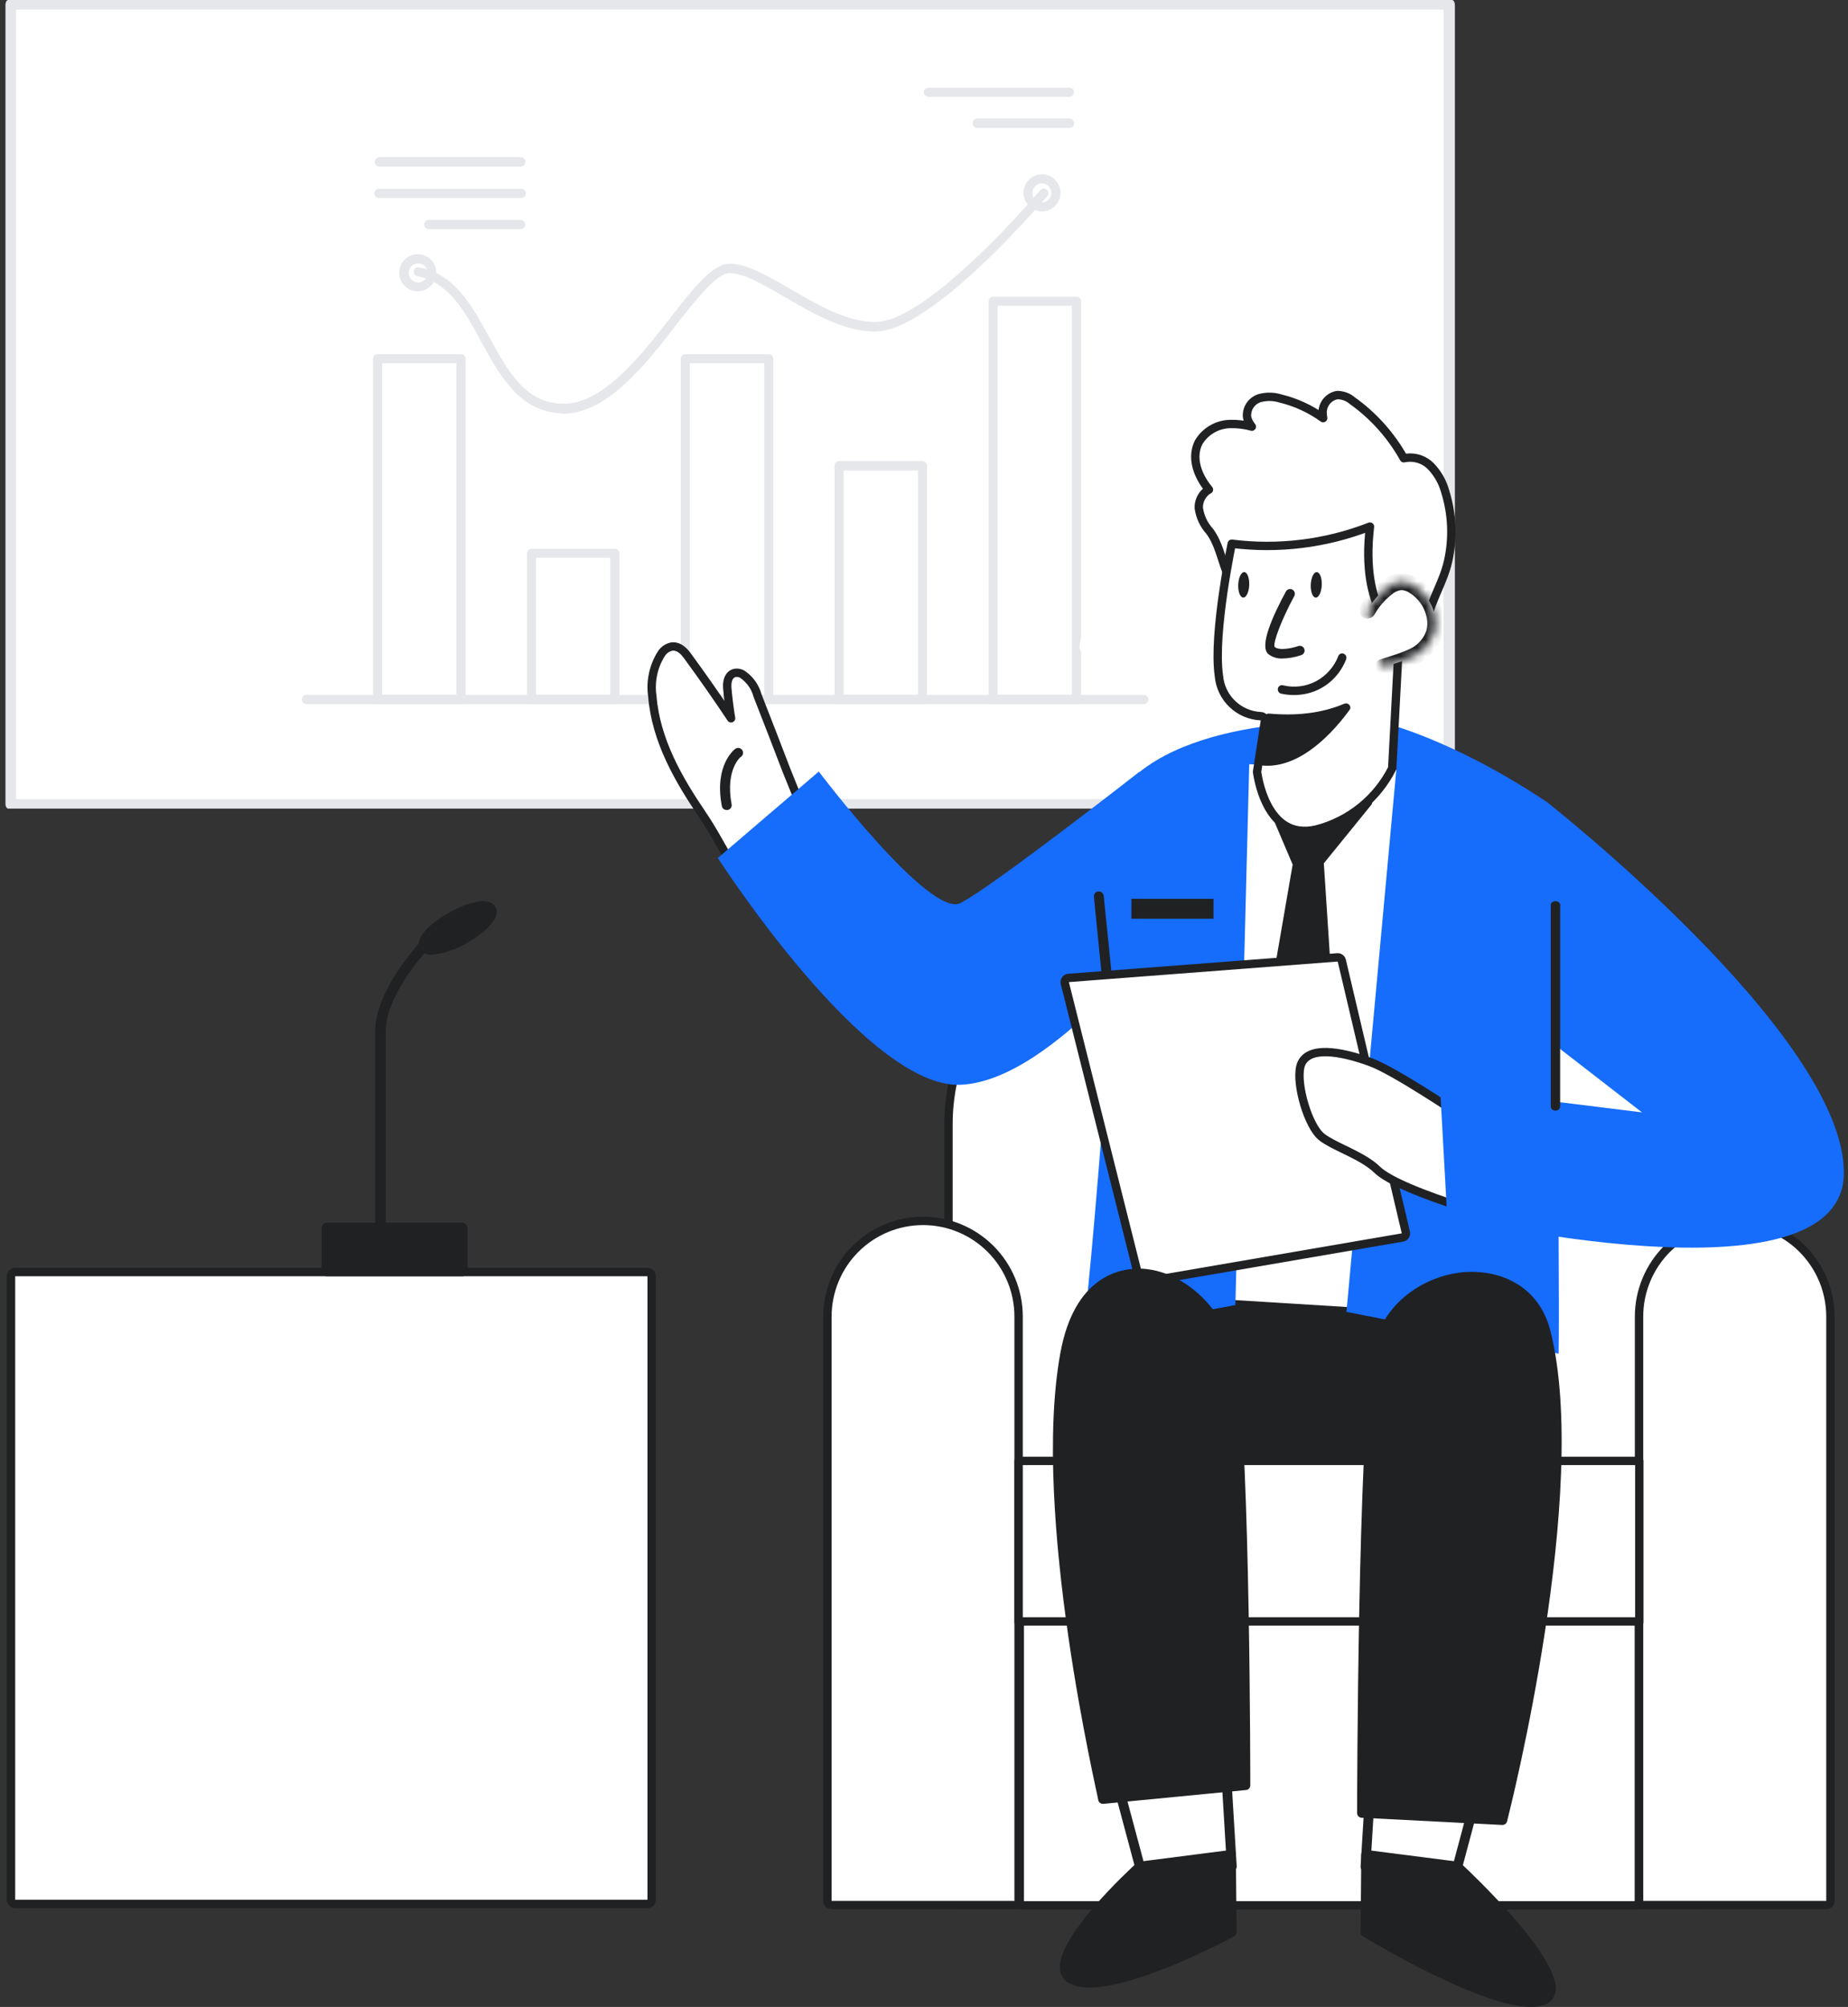 <svg width="221" height="240" viewBox="0 0 221 240" fill="none" xmlns="http://www.w3.org/2000/svg">
<rect x="0" y="0" width="221" height="240" fill="#333333" stroke="none"/>
<path d="M0.99 0.583H173.98V96.117H0.99V0.583Z" fill="white"/>
<path d="M0.994 96.699H173.639C173.729 96.699 173.816 96.639 173.88 96.532C173.944 96.425 173.98 96.28 173.98 96.129V0.57C173.98 0.419 173.944 0.274 173.88 0.167C173.816 0.06 173.729 0 173.639 0H0.994C0.904 0 0.817 0.06 0.753 0.167C0.689 0.274 0.653 0.419 0.653 0.57V96.129C0.653 96.28 0.689 96.425 0.753 96.532C0.817 96.639 0.904 96.699 0.994 96.699ZM172.629 95.558H1.909V1.141H172.629V95.558Z" fill="#E6E7EA"/>
<path d="M118.756 84.202H128.756C128.899 84.199 129.035 84.14 129.135 84.038C129.234 83.936 129.29 83.799 129.29 83.656V36.025C129.29 35.883 129.234 35.747 129.134 35.647C129.034 35.546 128.898 35.49 128.756 35.49H118.779C118.636 35.49 118.499 35.546 118.397 35.646C118.295 35.746 118.236 35.882 118.233 36.025V83.656C118.236 83.796 118.291 83.93 118.388 84.031C118.485 84.132 118.616 84.193 118.756 84.202ZM128.188 83.064H119.301V36.571H128.188V83.064Z" fill="#E6E7EA"/>
<path d="M100.347 84.202H110.313C110.458 84.202 110.597 84.145 110.699 84.042C110.801 83.94 110.859 83.801 110.859 83.656V55.681C110.859 55.536 110.801 55.397 110.699 55.294C110.597 55.192 110.458 55.134 110.313 55.134H100.347C100.203 55.134 100.064 55.192 99.962 55.294C99.859 55.397 99.802 55.536 99.802 55.681V83.61C99.796 83.686 99.805 83.762 99.829 83.833C99.854 83.905 99.893 83.971 99.945 84.026C99.996 84.082 100.058 84.126 100.127 84.157C100.197 84.187 100.272 84.202 100.347 84.202ZM109.779 83.064H100.893V56.272H109.779V83.064Z" fill="#E6E7EA"/>
<path d="M81.96 84.203H91.926C92.071 84.203 92.21 84.145 92.312 84.043C92.414 83.94 92.472 83.801 92.472 83.656V42.9C92.473 42.828 92.46 42.756 92.433 42.689C92.407 42.622 92.366 42.561 92.316 42.51C92.264 42.459 92.204 42.419 92.137 42.392C92.07 42.365 91.998 42.352 91.926 42.354H81.96C81.888 42.352 81.817 42.365 81.75 42.392C81.683 42.419 81.622 42.459 81.571 42.51C81.52 42.561 81.48 42.622 81.453 42.689C81.426 42.756 81.413 42.828 81.415 42.9V83.656C81.415 83.801 81.472 83.94 81.575 84.043C81.677 84.145 81.816 84.203 81.96 84.203ZM91.392 83.065H82.494V43.435H91.392V83.065Z" fill="#E6E7EA"/>
<path d="M63.551 84.202H73.529C73.673 84.199 73.81 84.141 73.912 84.039C74.013 83.937 74.072 83.8 74.075 83.656V66.174C74.075 66.029 74.017 65.89 73.915 65.788C73.812 65.686 73.674 65.628 73.529 65.628H63.551C63.48 65.628 63.41 65.642 63.344 65.67C63.279 65.697 63.219 65.738 63.17 65.789C63.12 65.84 63.081 65.9 63.055 65.966C63.029 66.032 63.016 66.103 63.017 66.174V83.656C63.017 83.799 63.073 83.936 63.173 84.038C63.273 84.14 63.409 84.199 63.551 84.202ZM72.984 83.064H64.097V66.709H72.984V83.064Z" fill="#E6E7EA"/>
<path d="M45.153 84.203H55.13C55.274 84.2 55.411 84.141 55.513 84.039C55.614 83.938 55.673 83.8 55.676 83.656V42.9C55.676 42.755 55.618 42.616 55.516 42.514C55.414 42.411 55.275 42.353 55.13 42.353H45.153C45.008 42.353 44.869 42.411 44.767 42.514C44.665 42.616 44.607 42.755 44.607 42.9V83.656C44.61 83.8 44.669 83.938 44.77 84.039C44.872 84.141 45.009 84.2 45.153 84.203ZM54.585 83.064H45.698V43.435H54.585V83.064Z" fill="#E6E7EA"/>
<path d="M45.392 19.932H62.267C62.418 19.932 62.562 19.872 62.669 19.765C62.776 19.658 62.835 19.514 62.835 19.363C62.835 19.212 62.776 19.067 62.669 18.96C62.562 18.854 62.418 18.794 62.267 18.794H45.392C45.241 18.794 45.097 18.854 44.99 18.96C44.884 19.067 44.824 19.212 44.824 19.363C44.824 19.514 44.884 19.658 44.99 19.765C45.097 19.872 45.241 19.932 45.392 19.932Z" fill="#E6E7EA"/>
<path d="M45.391 23.665H62.267C62.344 23.676 62.423 23.671 62.498 23.648C62.573 23.627 62.643 23.589 62.702 23.537C62.761 23.486 62.809 23.423 62.841 23.351C62.874 23.28 62.891 23.203 62.891 23.124C62.891 23.046 62.874 22.968 62.841 22.897C62.809 22.826 62.761 22.762 62.702 22.711C62.643 22.66 62.573 22.622 62.498 22.6C62.423 22.578 62.344 22.572 62.267 22.584H45.391C45.314 22.572 45.235 22.578 45.16 22.6C45.085 22.622 45.015 22.66 44.956 22.711C44.897 22.762 44.849 22.826 44.817 22.897C44.784 22.968 44.767 23.046 44.767 23.124C44.767 23.203 44.784 23.28 44.817 23.351C44.849 23.423 44.897 23.486 44.956 23.537C45.015 23.589 45.085 23.627 45.16 23.648C45.235 23.671 45.314 23.676 45.391 23.665Z" fill="#E6E7EA"/>
<path d="M51.256 27.398H62.267C62.412 27.398 62.551 27.34 62.653 27.238C62.755 27.135 62.813 26.996 62.813 26.852C62.81 26.707 62.751 26.57 62.65 26.468C62.548 26.367 62.411 26.308 62.267 26.305H51.256C51.113 26.308 50.977 26.367 50.877 26.469C50.777 26.571 50.721 26.709 50.722 26.852C50.72 26.923 50.733 26.994 50.759 27.06C50.785 27.126 50.824 27.186 50.874 27.237C50.924 27.288 50.983 27.328 51.049 27.356C51.114 27.384 51.185 27.398 51.256 27.398Z" fill="#E6E7EA"/>
<path d="M111.006 11.578H127.882C128.027 11.578 128.165 11.521 128.268 11.418C128.37 11.316 128.427 11.177 128.427 11.032C128.429 10.96 128.416 10.888 128.389 10.821C128.362 10.754 128.322 10.693 128.271 10.642C128.22 10.591 128.159 10.551 128.092 10.524C128.026 10.497 127.954 10.484 127.882 10.486H111.006C110.935 10.486 110.865 10.5 110.799 10.527C110.734 10.555 110.674 10.595 110.625 10.646C110.575 10.697 110.536 10.757 110.51 10.824C110.484 10.89 110.471 10.961 110.472 11.032C110.472 11.175 110.528 11.312 110.628 11.414C110.728 11.516 110.864 11.575 111.006 11.578Z" fill="#E6E7EA"/>
<path d="M116.881 15.3H127.881C128.032 15.3 128.176 15.24 128.283 15.133C128.389 15.027 128.449 14.882 128.449 14.731C128.449 14.58 128.389 14.435 128.283 14.329C128.176 14.222 128.032 14.162 127.881 14.162H116.881C116.73 14.162 116.586 14.222 116.479 14.329C116.372 14.435 116.313 14.58 116.313 14.731C116.313 14.882 116.372 15.027 116.479 15.133C116.586 15.24 116.73 15.3 116.881 15.3Z" fill="#E6E7EA"/>
<path d="M67.301 49.478C72.619 49.478 77.255 43.548 80.937 38.757C83.403 35.604 85.778 32.633 87.267 32.667C89.017 32.667 91.415 34.113 93.949 35.581C97.358 37.573 101.313 39.826 104.961 39.633C111.779 39.257 124.666 24.12 125.211 23.471C125.262 23.422 125.302 23.362 125.329 23.297C125.357 23.231 125.371 23.161 125.371 23.09C125.371 23.019 125.357 22.949 125.329 22.883C125.302 22.818 125.262 22.759 125.211 22.709C125.107 22.609 124.969 22.553 124.825 22.553C124.681 22.553 124.542 22.609 124.438 22.709C124.313 22.868 111.336 38.142 104.961 38.483C101.551 38.665 97.858 36.503 94.551 34.58C91.892 33.043 89.381 31.586 87.358 31.529H87.29C85.222 31.529 82.972 34.397 80.142 38.028C76.483 42.729 71.892 48.579 67.028 48.271C62.767 48.066 60.732 44.356 58.573 40.429C56.414 36.503 54.391 32.781 50.118 31.973C49.979 31.95 49.835 31.982 49.718 32.063C49.602 32.143 49.521 32.266 49.493 32.406C49.48 32.475 49.481 32.547 49.496 32.616C49.511 32.685 49.539 32.751 49.579 32.809C49.619 32.867 49.67 32.917 49.73 32.955C49.789 32.993 49.856 33.019 49.925 33.032C53.687 33.749 55.607 37.243 57.619 40.999C59.823 45.016 62.164 49.17 66.971 49.409L67.301 49.478Z" fill="#E6E7EA"/>
<path d="M36.618 84.202H136.791C136.935 84.199 137.072 84.141 137.174 84.039C137.275 83.937 137.334 83.8 137.337 83.656C137.337 83.511 137.279 83.372 137.177 83.269C137.075 83.167 136.936 83.109 136.791 83.109H36.618C36.547 83.109 36.477 83.124 36.411 83.151C36.346 83.179 36.286 83.219 36.237 83.27C36.187 83.321 36.148 83.381 36.122 83.448C36.096 83.514 36.083 83.585 36.084 83.656C36.084 83.799 36.14 83.936 36.24 84.038C36.34 84.14 36.476 84.199 36.618 84.202Z" fill="#E6E7EA"/>
<path d="M124.598 25.281C125.034 25.283 125.461 25.156 125.826 24.916C126.19 24.676 126.476 24.334 126.647 23.931C126.818 23.529 126.867 23.086 126.787 22.656C126.707 22.227 126.503 21.83 126.199 21.516C125.895 21.203 125.506 20.986 125.079 20.893C124.653 20.8 124.209 20.835 123.802 20.994C123.396 21.153 123.045 21.429 122.795 21.786C122.544 22.144 122.404 22.568 122.393 23.005C122.393 23.597 122.623 24.166 123.034 24.591C123.446 25.016 124.007 25.263 124.598 25.281ZM124.598 21.935C124.822 21.935 125.042 22.002 125.229 22.127C125.416 22.252 125.562 22.43 125.648 22.637C125.734 22.845 125.756 23.074 125.712 23.295C125.668 23.516 125.56 23.719 125.401 23.878C125.242 24.037 125.04 24.145 124.819 24.189C124.599 24.233 124.37 24.211 124.163 24.125C123.955 24.038 123.778 23.892 123.653 23.705C123.528 23.518 123.461 23.298 123.461 23.073C123.461 22.771 123.581 22.482 123.794 22.268C124.007 22.055 124.296 21.935 124.598 21.935Z" fill="#E6E7EA"/>
<path d="M50.016 34.83C50.449 34.819 50.87 34.68 51.225 34.432C51.581 34.184 51.856 33.837 52.017 33.434C52.177 33.031 52.216 32.589 52.129 32.164C52.042 31.739 51.832 31.349 51.526 31.042C51.219 30.735 50.83 30.525 50.405 30.437C49.98 30.35 49.54 30.389 49.137 30.55C48.735 30.711 48.388 30.986 48.14 31.343C47.893 31.699 47.755 32.12 47.743 32.553C47.734 32.855 47.786 33.155 47.897 33.436C48.008 33.716 48.175 33.971 48.388 34.184C48.601 34.398 48.855 34.565 49.135 34.676C49.415 34.787 49.715 34.839 50.016 34.83ZM50.016 31.495C50.241 31.495 50.461 31.562 50.648 31.687C50.834 31.812 50.98 31.99 51.066 32.198C51.152 32.406 51.175 32.635 51.131 32.855C51.087 33.076 50.979 33.279 50.82 33.438C50.661 33.597 50.458 33.706 50.238 33.749C50.017 33.793 49.789 33.771 49.581 33.685C49.374 33.599 49.196 33.453 49.071 33.266C48.946 33.078 48.88 32.858 48.88 32.633C48.88 32.331 48.999 32.042 49.213 31.828C49.426 31.615 49.715 31.495 50.016 31.495Z" fill="#E6E7EA"/>
<path d="M1.316 152.621C1.316 152.345 1.54 152.121 1.816 152.121H77.429C77.705 152.121 77.929 152.345 77.929 152.621V227.184C77.929 227.461 77.705 227.684 77.429 227.684H1.816C1.54 227.684 1.316 227.461 1.316 227.184V152.621Z" fill="white" stroke="#202123" stroke-linecap="round" stroke-linejoin="round"/>
<path d="M38.459 146.796H54.745V152.039H38.459V146.796Z" fill="#202123"/>
<path d="M39.085 152.621H55.282C55.448 152.621 55.608 152.552 55.725 152.429C55.842 152.307 55.908 152.14 55.908 151.966V146.869C55.908 146.695 55.842 146.528 55.725 146.406C55.608 146.283 55.448 146.214 55.282 146.214H39.085C38.919 146.214 38.76 146.283 38.642 146.406C38.525 146.528 38.459 146.695 38.459 146.869V151.966C38.459 152.14 38.525 152.307 38.642 152.429C38.76 152.552 38.919 152.621 39.085 152.621ZM54.657 151.311H39.711V147.524H54.657V151.311Z" fill="#202123"/>
<path d="M45.489 147.961C45.657 147.961 45.817 147.895 45.936 147.778C46.054 147.661 46.12 147.502 46.12 147.337V123.369C46.12 117.736 53.87 110.679 53.958 110.604C54.02 110.549 54.069 110.481 54.104 110.407C54.139 110.332 54.159 110.251 54.163 110.169C54.166 110.086 54.153 110.004 54.125 109.927C54.096 109.849 54.053 109.778 53.996 109.718C53.94 109.657 53.872 109.608 53.796 109.573C53.721 109.538 53.639 109.519 53.556 109.515C53.473 109.512 53.39 109.525 53.311 109.553C53.233 109.581 53.161 109.624 53.1 109.68C52.772 109.992 44.858 117.174 44.858 123.419V147.287C44.853 147.373 44.866 147.458 44.895 147.539C44.924 147.62 44.97 147.694 45.029 147.757C45.087 147.82 45.159 147.871 45.238 147.906C45.317 147.941 45.403 147.96 45.489 147.961Z" fill="#202123"/>
<path d="M51.008 113.072C50.644 112.423 52.064 110.999 54.18 109.891C56.296 108.782 58.307 108.41 58.672 109.059C59.036 109.708 57.616 111.132 55.5 112.24C53.383 113.348 51.372 113.72 51.008 113.072Z" fill="#202123"/>
<path d="M51.678 114.166C53.109 114.02 54.492 113.561 55.732 112.823C57.402 111.896 60.038 109.948 59.257 108.484C58.568 107.14 55.997 107.879 53.745 109.115C52.741 109.651 51.818 110.329 51.003 111.13C49.943 112.258 49.996 113.011 50.234 113.454C50.385 113.698 50.6 113.895 50.855 114.021C51.111 114.147 51.396 114.197 51.678 114.166ZM58.038 109.182C57.227 110.203 56.223 111.049 55.086 111.672C53.948 112.295 52.7 112.681 51.413 112.809C52.146 111.719 53.165 110.858 54.355 110.324C55.45 109.596 56.728 109.2 58.038 109.182Z" fill="#202123"/>
<path d="M131.552 71.065C131.552 71.065 128.348 76.96 129.28 77.894C130.211 78.827 132.689 77.894 132.689 77.894" fill="white"/>
<path d="M113.929 227.807C113.653 227.807 113.429 227.583 113.429 227.307V134.447C113.429 128.021 115.978 121.858 120.515 117.314C125.052 112.77 131.206 110.217 137.622 110.217H180.169C183.35 110.213 186.5 110.836 189.44 112.053C192.381 113.269 195.052 115.054 197.303 117.306C199.553 119.558 201.338 122.232 202.555 125.175C203.772 128.118 204.398 131.273 204.397 134.458V227.307C204.397 227.583 204.173 227.807 203.897 227.807H113.929Z" fill="white" stroke="#202123" stroke-linecap="round" stroke-linejoin="round"/>
<path d="M207.441 146.001C208.944 145.998 210.432 146.291 211.821 146.864C213.21 147.438 214.472 148.279 215.536 149.342C216.6 150.404 217.444 151.666 218.021 153.055C218.598 154.444 218.895 155.933 218.897 157.438V157.438V227.319C218.897 227.596 218.673 227.819 218.397 227.819H196.51C196.234 227.819 196.01 227.596 196.01 227.319V157.45C196.01 155.946 196.306 154.458 196.88 153.069C197.454 151.68 198.296 150.417 199.358 149.354C200.42 148.291 201.68 147.448 203.067 146.872C204.454 146.297 205.94 146.001 207.441 146.001ZM207.441 146.001C207.441 146.001 207.441 146.001 207.441 146.001L207.442 146.501V146.001C207.442 146.001 207.442 146.001 207.441 146.001Z" fill="white" stroke="#202123" stroke-linecap="round" stroke-linejoin="round"/>
<path d="M99.45 227.819C99.174 227.819 98.95 227.596 98.95 227.319V157.45C98.95 154.413 100.154 151.501 102.298 149.354C104.442 147.207 107.35 146.001 110.382 146.001C113.412 146.001 116.318 147.206 118.462 149.35C120.605 151.495 121.811 154.404 121.814 157.438V157.438V227.319C121.814 227.596 121.59 227.819 121.314 227.819H99.45Z" fill="white" stroke="#202123" stroke-linecap="round" stroke-linejoin="round"/>
<path d="M196.045 193.984V174.702H121.816V193.984H196.045Z" fill="white" stroke="#202123" stroke-linecap="round" stroke-linejoin="round"/>
<path d="M195.986 227.849V193.898H121.955V227.849H195.986Z" fill="white" stroke="#202123" stroke-linecap="round" stroke-linejoin="round"/>
<path d="M136.713 152.806C136.713 152.806 131.031 173.986 134.111 173.986H178.521V155.287L136.713 152.806Z" fill="#202123"/>
<path d="M134.11 174.555H178.52C178.67 174.552 178.813 174.491 178.918 174.385C179.024 174.279 179.085 174.136 179.088 173.986V155.286C179.088 155.141 179.033 155.001 178.934 154.896C178.835 154.79 178.699 154.726 178.554 154.717L136.746 152.236C136.617 152.233 136.49 152.273 136.386 152.349C136.281 152.425 136.204 152.533 136.167 152.657C135.326 155.799 131.258 171.584 133.178 174.077C133.284 174.226 133.424 174.347 133.586 174.43C133.748 174.513 133.928 174.556 134.11 174.555ZM177.952 173.417H134.11C133.053 172.802 134.439 163.686 137.144 153.409L177.895 155.821L177.952 173.417Z" fill="#202123"/>
<path d="M170.724 73.972L170.724 73.973C170.645 74.327 170.539 74.623 170.356 74.839C170.147 75.085 169.894 75.163 169.688 75.197C169.605 75.211 169.529 75.219 169.455 75.228C169.202 75.256 168.984 75.281 168.645 75.501C168.637 75.506 168.629 75.511 168.62 75.516C167.381 76.224 166.018 76.689 164.605 76.884C162.013 77.427 159.344 77.497 156.727 77.09L156.726 77.09C154.031 76.665 151.544 75.386 149.629 73.441C149.621 73.433 149.614 73.425 149.607 73.417C148.348 71.956 147.366 70.277 146.71 68.463C146.499 67.922 146.317 67.358 146.142 66.82C146.032 66.479 145.925 66.149 145.816 65.842C145.527 65.023 145.195 64.263 144.678 63.552C143.973 62.78 143.516 61.814 143.365 60.779C143.363 60.761 143.361 60.743 143.361 60.725C143.339 60.113 143.576 59.497 143.96 59.05C144.129 58.853 144.338 58.678 144.576 58.553C144.024 57.887 143.55 57.118 143.257 56.308C142.858 55.207 142.783 53.99 143.359 52.875C143.365 52.864 143.371 52.853 143.378 52.843C143.766 52.211 144.304 51.686 144.945 51.313C145.585 50.94 146.307 50.731 147.047 50.704L147.049 50.704C147.949 50.675 148.845 50.783 149.707 51.021C149.458 50.701 149.185 50.292 149.125 49.782C149.123 49.768 149.122 49.754 149.122 49.739C149.108 49.256 149.256 48.782 149.543 48.392C149.829 48.003 150.238 47.721 150.704 47.592L150.704 47.592L150.715 47.59C151.519 47.386 152.364 47.411 153.155 47.661C154.988 48.109 156.712 48.907 158.235 50.004C158.201 49.808 158.179 49.61 158.168 49.41L158.168 49.41L158.168 49.4C158.151 48.899 158.312 48.408 158.623 48.016C158.933 47.623 159.373 47.353 159.864 47.254C159.9 47.247 159.937 47.243 159.973 47.244C160.613 47.258 161.229 47.492 161.715 47.908C164.256 49.722 166.361 52.077 167.881 54.802C168.372 54.694 168.881 54.692 169.375 54.8C170.011 54.938 170.595 55.252 171.061 55.705L171.061 55.705L171.07 55.713C171.91 56.567 172.516 57.624 172.83 58.781C173.677 61.49 173.793 64.376 173.167 67.146L173.166 67.148C172.882 68.382 172.398 69.505 171.935 70.581L171.908 70.643C171.432 71.751 170.979 72.813 170.724 73.972Z" fill="white" stroke="#202123" stroke-linecap="round" stroke-linejoin="round"/>
<path d="M135.293 155.286C138.52 140.24 144.475 91.551 145.895 90.891C149.304 89.309 167.612 87.477 171.748 94.567C173.032 96.775 173.873 144.781 172.214 157.585L135.293 155.286Z" fill="white"/>
<path d="M172.214 158.166C172.357 158.165 172.495 158.113 172.603 158.019C172.712 157.925 172.783 157.796 172.805 157.654C174.452 144.862 173.657 96.673 172.248 94.272C167.804 86.68 148.952 88.843 145.645 90.356C144.758 90.766 143.952 95.25 140.281 120.38C138.292 134.038 136.224 148.151 134.724 155.162C134.706 155.244 134.706 155.329 134.724 155.412C134.741 155.494 134.776 155.572 134.826 155.64C134.878 155.707 134.943 155.762 135.017 155.801C135.092 155.84 135.174 155.863 135.258 155.867L172.18 158.144L172.214 158.166ZM156.463 90.049C162.452 90.049 169.089 91.187 171.236 94.863C172.373 97.14 173.361 142.779 171.702 156.96L136.008 154.741C137.508 147.491 139.508 133.799 141.44 120.597C143.338 107.656 145.474 93.008 146.259 91.415C149.567 90.425 153.011 89.964 156.463 90.049Z" fill="#202123"/>
<path d="M152.838 97.822L155.156 103.319L149.531 135.984L153.531 142.778L160.02 138.009L157.747 103.046L163.52 95.887L152.838 97.822Z" fill="#202123"/>
<path d="M153.531 143.347C153.649 143.348 153.764 143.312 153.86 143.245L160.349 138.476C160.427 138.418 160.489 138.343 160.531 138.255C160.572 138.168 160.592 138.072 160.588 137.975L158.315 103.24L163.997 96.24C164.064 96.147 164.099 96.036 164.099 95.921C164.099 95.807 164.064 95.695 163.997 95.603C163.938 95.502 163.85 95.422 163.744 95.373C163.639 95.324 163.521 95.309 163.406 95.329L152.724 97.264C152.638 97.281 152.558 97.316 152.487 97.367C152.416 97.418 152.358 97.484 152.315 97.56C152.279 97.637 152.26 97.72 152.26 97.805C152.26 97.89 152.279 97.973 152.315 98.05L154.588 103.387L148.963 135.938C148.948 136.072 148.976 136.207 149.042 136.325L153.042 143.154C153.083 143.221 153.137 143.28 153.202 143.325C153.266 143.37 153.34 143.401 153.417 143.416L153.531 143.347ZM159.429 137.736L153.747 141.947L150.167 135.87L155.769 103.41C155.797 103.306 155.797 103.196 155.769 103.092L153.724 98.254L162.201 96.718L157.395 102.693C157.303 102.805 157.258 102.948 157.27 103.092L159.429 137.736Z" fill="#202123"/>
<path d="M161.021 156.88L166.987 92.007L149.395 91.392L147.736 156.061L129.554 159.475C132.134 136.712 134.19 94.602 136.372 92.246C145.883 84.757 165.237 86.373 165.237 86.373C165.237 86.373 173.511 88.252 184.919 95.865C186.055 98.061 186.555 152.396 186.396 161.877L161.021 156.88Z" fill="#166CFB"/>
<path d="M150.791 85.645C150.933 85.651 151.066 85.718 151.156 85.827C151.246 85.937 151.286 86.08 151.264 86.221L150.331 92.299C150.332 92.307 150.334 92.315 150.335 92.325C150.343 92.385 150.356 92.476 150.375 92.592C150.413 92.824 150.475 93.155 150.569 93.549C150.759 94.34 151.079 95.367 151.595 96.338C152.112 97.312 152.811 98.2 153.745 98.756C154.664 99.303 155.855 99.555 157.424 99.192C159.385 98.687 161.214 97.765 162.786 96.488C164.334 95.23 165.597 93.659 166.492 91.876L167.335 76.014C167.185 75.906 166.984 75.745 166.751 75.522C166.271 75.063 165.664 74.341 165.113 73.271C164.066 71.24 163.241 67.993 163.833 62.972C158.58 65.02 152.898 65.725 147.301 65.02C147.299 65.031 147.297 65.042 147.295 65.053C147.231 65.367 147.141 65.822 147.035 66.384C146.823 67.509 146.548 69.063 146.297 70.778C145.792 74.233 145.396 78.267 145.765 80.803C145.766 80.813 145.767 80.823 145.768 80.832C145.878 82.109 146.449 83.302 147.373 84.188C148.298 85.074 149.513 85.592 150.791 85.645Z" fill="white" stroke="#202123" stroke-linecap="round" stroke-linejoin="round"/>
<path d="M153.349 78.747C154.124 78.733 154.891 78.595 155.622 78.337C155.694 78.313 155.761 78.275 155.818 78.225C155.875 78.175 155.922 78.114 155.955 78.045C155.988 77.977 156.007 77.903 156.011 77.827C156.015 77.751 156.004 77.675 155.978 77.603C155.952 77.531 155.912 77.466 155.861 77.41C155.809 77.354 155.747 77.309 155.678 77.278C155.608 77.247 155.534 77.23 155.458 77.228C155.382 77.226 155.306 77.239 155.235 77.267C154.554 77.506 152.963 77.848 152.429 77.358C152.201 76.88 153.292 74.023 154.781 71.281C154.853 71.148 154.87 70.992 154.827 70.847C154.785 70.701 154.686 70.579 154.554 70.507C154.421 70.434 154.265 70.418 154.12 70.46C153.975 70.503 153.853 70.602 153.781 70.734C152.224 73.602 150.588 77.222 151.656 78.2C152.135 78.583 152.737 78.778 153.349 78.747Z" fill="#202123"/>
<path d="M157.346 71.464C156.982 71.449 156.716 70.754 156.751 69.913C156.787 69.071 157.11 68.401 157.474 68.417C157.837 68.432 158.104 69.126 158.068 69.968C158.033 70.81 157.709 71.479 157.346 71.464Z" fill="#202123"/>
<path d="M148.672 71.462C148.308 71.447 148.042 70.752 148.077 69.911C148.113 69.069 148.436 68.4 148.8 68.415C149.164 68.43 149.43 69.125 149.394 69.966C149.359 70.808 149.036 71.478 148.672 71.462Z" fill="#202123"/>
<mask id="path-41-inside-1_253_727" fill="white">
<path d="M163.519 72.965C164.1 71.947 164.872 71.05 165.792 70.325C166.275 69.896 166.878 69.63 167.52 69.562C168.047 69.563 168.563 69.713 169.008 69.995C169.672 70.387 170.246 70.915 170.692 71.545C171.139 72.174 171.448 72.891 171.599 73.648C171.749 74.349 171.722 75.077 171.52 75.765C171.141 76.833 170.396 77.733 169.417 78.303C168.448 78.862 166.438 79.48 165.368 79.806"/>
</mask>
<path d="M163.519 72.965C164.1 71.947 164.872 71.05 165.792 70.325C166.275 69.896 166.878 69.63 167.52 69.562C168.047 69.563 168.563 69.713 169.008 69.995C169.672 70.387 170.246 70.915 170.692 71.545C171.139 72.174 171.448 72.891 171.599 73.648C171.749 74.349 171.722 75.077 171.52 75.765C171.141 76.833 170.396 77.733 169.417 78.303C168.448 78.862 166.438 79.48 165.368 79.806" fill="white"/>
<path d="M164.388 73.46C164.115 73.94 163.504 74.107 163.024 73.834C162.544 73.56 162.377 72.95 162.651 72.47L164.388 73.46ZM165.792 70.325L166.456 71.072C166.442 71.085 166.427 71.098 166.411 71.11L165.792 70.325ZM167.52 69.562L167.415 68.567C167.45 68.564 167.485 68.562 167.521 68.562L167.52 69.562ZM169.008 69.995L168.499 70.855C168.491 70.85 168.482 70.845 168.474 70.84L169.008 69.995ZM171.599 73.648L170.621 73.857L170.619 73.844L171.599 73.648ZM171.52 75.765L172.479 76.047C172.474 76.064 172.468 76.082 172.462 76.099L171.52 75.765ZM169.417 78.303L169.921 79.167L169.917 79.169L169.417 78.303ZM165.66 80.762C165.132 80.923 164.573 80.626 164.412 80.097C164.251 79.569 164.548 79.01 165.077 78.849L165.66 80.762ZM162.651 72.47C163.295 71.339 164.152 70.344 165.173 69.539L166.411 71.11C165.592 71.755 164.905 72.554 164.388 73.46L162.651 72.47ZM165.128 69.577C165.766 69.01 166.566 68.657 167.415 68.567L167.624 70.556C167.191 70.602 166.783 70.782 166.456 71.072L165.128 69.577ZM167.521 68.562C168.237 68.563 168.938 68.767 169.543 69.149L168.474 70.84C168.188 70.659 167.856 70.562 167.518 70.562L167.521 68.562ZM169.517 69.134C170.302 69.598 170.98 70.222 171.508 70.966L169.877 72.123C169.511 71.608 169.042 71.176 168.499 70.855L169.517 69.134ZM171.508 70.966C172.036 71.71 172.401 72.557 172.58 73.452L170.619 73.844C170.495 73.225 170.242 72.638 169.877 72.123L171.508 70.966ZM172.577 73.439C172.762 74.303 172.728 75.199 172.479 76.047L170.56 75.483C170.716 74.954 170.737 74.396 170.621 73.857L172.577 73.439ZM172.462 76.099C172.004 77.39 171.104 78.477 169.921 79.167L168.914 77.439C169.688 76.988 170.277 76.276 170.577 75.431L172.462 76.099ZM169.917 79.169C169.344 79.499 168.521 79.819 167.761 80.085C166.982 80.358 166.194 80.599 165.66 80.762L165.077 78.849C165.612 78.686 166.364 78.455 167.1 78.198C167.854 77.934 168.521 77.665 168.918 77.436L169.917 79.169Z" fill="#202123" mask="url(#path-41-inside-1_253_727)"/>
<path d="M151.219 85.781C151.249 85.506 151.496 85.308 151.771 85.333C154.876 85.615 157.935 85.343 160.75 84.161C161.224 83.962 161.698 84.474 161.395 84.889C159.586 87.373 155.643 91.888 151.076 91.556C150.808 91.537 150.619 91.292 150.648 91.025L151.219 85.781Z" fill="#202123"/>
<path d="M93.998 91.976C94 91.982 94.002 91.988 94.004 91.994L96.076 97.139L96.519 97.371L96.519 97.371C96.519 97.371 96.519 97.371 96.519 97.371L91.098 107.728C90.971 107.971 90.672 108.066 90.428 107.941C90.234 107.842 90.132 107.635 90.16 107.43C90.156 107.42 90.152 107.407 90.146 107.391C90.108 107.293 90.039 107.15 89.937 106.966C89.734 106.603 89.438 106.142 89.12 105.668C88.803 105.198 88.471 104.725 88.2 104.342C88.161 104.288 88.124 104.234 88.087 104.183C87.875 103.884 87.704 103.642 87.639 103.537L87.638 103.535C87.142 102.723 86.681 101.909 86.226 101.108C86.093 100.873 85.96 100.639 85.828 100.406C85.24 99.376 84.645 98.366 83.969 97.376L83.969 97.375C81.124 93.192 78.435 88.518 78.01 83.253C77.759 81.507 78.129 79.727 79.057 78.227C79.19 78.001 79.369 77.805 79.581 77.65C79.794 77.494 80.038 77.384 80.296 77.326C80.313 77.322 80.331 77.319 80.349 77.317C80.825 77.263 81.222 77.454 81.522 77.689C81.818 77.919 82.058 78.221 82.242 78.476C84.024 80.91 85.759 83.385 87.429 85.898C87.228 84.7 87.077 83.495 86.975 82.284C86.949 81.991 86.958 81.613 87.068 81.277C87.177 80.939 87.436 80.53 87.964 80.459L87.964 80.459L87.978 80.458C88.263 80.428 88.549 80.493 88.793 80.643C88.8 80.648 88.807 80.653 88.814 80.657C89.691 81.263 90.323 82.161 90.597 83.19C91.746 86.118 92.879 89.047 93.998 91.976Z" fill="white" stroke="#202123" stroke-linecap="round" stroke-linejoin="round"/>
<path d="M136.293 92.268C136.293 92.268 118.508 106.176 114.849 107.997C111.19 109.818 97.917 92.268 97.917 92.268L85.848 102.602C85.848 102.602 103.542 130.156 114.838 129.724C126.133 129.291 140.27 109.761 140.27 109.761" fill="#166CFB"/>
<path d="M86.912 96.863H87.025C87.101 96.849 87.173 96.821 87.237 96.779C87.302 96.737 87.357 96.683 87.401 96.619C87.444 96.556 87.475 96.484 87.49 96.409C87.505 96.333 87.506 96.256 87.491 96.18C86.718 92.003 88.571 90.49 88.627 90.49C88.689 90.444 88.741 90.386 88.78 90.32C88.819 90.253 88.845 90.18 88.856 90.104C88.866 90.027 88.862 89.95 88.842 89.875C88.822 89.801 88.788 89.731 88.741 89.67C88.648 89.549 88.513 89.469 88.363 89.445C88.212 89.422 88.059 89.458 87.934 89.545C87.832 89.624 85.389 91.48 86.32 96.374C86.34 96.514 86.412 96.643 86.521 96.733C86.63 96.824 86.77 96.87 86.912 96.863Z" fill="#202123"/>
<path d="M155.914 83.017C157.039 82.831 158.095 82.351 158.981 81.623C159.868 80.896 160.554 79.945 160.975 78.863C161.028 78.739 161.031 78.599 160.984 78.472C160.936 78.344 160.841 78.242 160.721 78.185C160.661 78.156 160.597 78.138 160.531 78.135C160.465 78.131 160.4 78.141 160.338 78.164C160.276 78.187 160.22 78.222 160.171 78.268C160.123 78.313 160.085 78.369 160.058 78.43C159.556 79.735 158.612 80.809 157.397 81.456C156.182 82.103 154.777 82.28 153.438 81.954C153.309 81.919 153.173 81.937 153.058 82.005C152.943 82.073 152.859 82.185 152.825 82.316C152.795 82.448 152.815 82.586 152.881 82.704C152.948 82.821 153.056 82.908 153.184 82.946C154.083 83.145 155.009 83.17 155.914 83.017Z" fill="#202123"/>
<path d="M134.224 135.483H134.281C134.436 135.466 134.577 135.388 134.675 135.266C134.773 135.145 134.819 134.99 134.803 134.834L131.99 107.126C131.971 106.972 131.892 106.831 131.771 106.734C131.651 106.636 131.497 106.589 131.343 106.602C131.266 106.609 131.192 106.631 131.125 106.667C131.057 106.703 130.997 106.752 130.949 106.811C130.9 106.871 130.864 106.939 130.842 107.013C130.819 107.086 130.812 107.163 130.82 107.239L133.576 134.948C133.583 135.026 133.606 135.102 133.642 135.171C133.679 135.24 133.728 135.301 133.789 135.351C133.849 135.401 133.918 135.438 133.993 135.46C134.068 135.483 134.146 135.491 134.224 135.483Z" fill="#202123"/>
<path d="M168.121 147.376C168.153 147.51 168.128 147.651 168.051 147.766C167.975 147.881 167.855 147.96 167.719 147.983L136.798 153.298C136.54 153.343 136.292 153.181 136.228 152.927L127.342 117.566C127.306 117.423 127.335 117.271 127.421 117.152C127.507 117.032 127.642 116.956 127.789 116.945L159.937 114.487C160.183 114.468 160.405 114.631 160.462 114.871L168.121 147.376Z" fill="white" stroke="#202123" stroke-linecap="round" stroke-linejoin="round"/>
<path d="M174.18 133.662L174.459 133.247C174.598 133.34 174.68 133.497 174.68 133.664L174.634 143.589C174.633 143.747 174.557 143.896 174.429 143.99C174.301 144.084 174.136 144.111 173.984 144.063L174.134 143.586C173.984 144.063 173.984 144.063 173.984 144.063L173.984 144.063L173.983 144.063L173.979 144.061L173.962 144.056L173.9 144.037C173.846 144.019 173.766 143.994 173.664 143.96C173.461 143.894 173.168 143.797 172.811 143.676C172.099 143.433 171.128 143.09 170.098 142.691C169.07 142.292 167.976 141.834 167.018 141.36C166.075 140.893 165.215 140.387 164.695 139.882C163.837 139.049 162.626 138.387 161.391 137.776C161.163 137.663 160.932 137.552 160.703 137.441C159.731 136.97 158.78 136.509 158.129 136.019C157.661 135.667 157.247 135.069 156.9 134.401C156.545 133.719 156.231 132.912 155.984 132.086C155.737 131.26 155.553 130.404 155.462 129.621C155.372 128.848 155.369 128.107 155.512 127.531C155.675 126.879 156.097 126.426 156.67 126.154C157.222 125.892 157.909 125.801 158.649 125.817C160.131 125.848 162.001 126.316 163.896 127.012C165.349 127.541 168.01 129.118 170.262 130.528C171.398 131.239 172.447 131.919 173.212 132.42C173.594 132.671 173.906 132.878 174.122 133.022C174.23 133.093 174.314 133.15 174.371 133.188L174.436 133.232L174.453 133.243L174.458 133.246L174.459 133.247L174.459 133.247C174.459 133.247 174.459 133.247 174.18 133.662Z" fill="white" stroke="#202123" stroke-linecap="round" stroke-linejoin="round"/>
<path d="M184.905 95.845C184.905 95.845 220.51 123.737 220.51 140.229C220.51 156.72 173.066 145.43 173.066 145.43L172.214 130.031L196.362 133.024L173.066 114.974L184.905 95.845Z" fill="#166CFB"/>
<path d="M177.066 212.82L174.293 223.199H163.304L164.27 207.095L177.066 212.82Z" fill="white"/>
<path d="M163.305 223.791H174.294C174.424 223.792 174.552 223.749 174.655 223.668C174.758 223.587 174.831 223.474 174.862 223.347L177.635 212.979C177.669 212.842 177.655 212.699 177.594 212.572C177.534 212.445 177.432 212.344 177.305 212.284L164.509 206.594C164.423 206.557 164.329 206.542 164.236 206.549C164.142 206.556 164.052 206.585 163.972 206.634C163.892 206.683 163.825 206.75 163.776 206.83C163.727 206.91 163.698 207.001 163.691 207.094L162.714 223.199C162.708 223.278 162.719 223.358 162.747 223.432C162.774 223.507 162.817 223.575 162.873 223.631C162.93 223.687 162.998 223.729 163.072 223.757C163.146 223.784 163.226 223.796 163.305 223.791ZM173.85 222.653H163.918L164.805 208.016L176.373 213.195L173.85 222.653Z" fill="#202123"/>
<path d="M164.668 161.922C166.406 151.383 182.27 148.936 184.873 159.315C189.668 178.47 179.668 217.667 179.668 217.667L162.861 216.803C162.861 216.803 162.929 172.461 164.668 161.922Z" fill="#202123"/>
<path d="M179.669 218.237C179.795 218.239 179.918 218.198 180.019 218.122C180.12 218.046 180.193 217.938 180.226 217.816C180.635 216.211 190.203 178.254 185.419 159.179C184.055 153.716 179.419 151.952 175.566 152.1C170.634 152.305 165.123 155.708 164.112 161.831C162.384 172.29 162.293 214.993 162.293 216.803C162.29 216.949 162.344 217.09 162.444 217.197C162.544 217.303 162.682 217.366 162.827 217.372L179.646 218.237H179.669ZM176.032 153.227C177.923 153.128 179.787 153.698 181.301 154.835C182.815 155.973 183.882 157.607 184.317 159.452C188.748 177.15 180.316 212.66 179.237 217.076L163.43 216.268C163.43 211.169 163.623 171.756 165.225 162.013C166.146 156.493 171.146 153.42 175.612 153.238L176.032 153.227Z" fill="#202123"/>
<path d="M174.294 223.199C174.294 223.199 189.192 237.038 184.646 239.133C180.101 241.227 163.305 231.052 163.305 231.052L163.385 221.776L174.294 223.199Z" fill="#202123"/>
<path d="M183.077 239.997C183.696 240.018 184.312 239.906 184.884 239.667C185.186 239.532 185.449 239.322 185.647 239.057C185.846 238.792 185.974 238.482 186.021 238.154C186.668 234.068 175.884 223.927 174.657 222.777C174.571 222.7 174.464 222.648 174.35 222.629L163.429 221.23C163.351 221.219 163.271 221.225 163.195 221.246C163.118 221.268 163.047 221.305 162.986 221.355C162.925 221.409 162.876 221.475 162.842 221.55C162.809 221.625 162.792 221.705 162.793 221.787L162.713 231.063C162.709 231.162 162.732 231.26 162.78 231.346C162.829 231.433 162.9 231.504 162.986 231.552C164.566 232.497 177.1 239.997 183.077 239.997ZM173.986 223.733C178.634 228.081 185.282 235.354 184.873 237.971C184.85 238.117 184.79 238.255 184.698 238.371C184.607 238.486 184.487 238.576 184.35 238.632C180.941 240.225 168.622 233.635 163.816 230.744L163.895 222.436L173.986 223.733Z" fill="#202123"/>
<path d="M133.542 212.82L136.315 223.199H147.315L146.338 207.095L133.542 212.82Z" fill="white"/>
<path d="M136.315 223.79H147.315C147.395 223.791 147.475 223.774 147.547 223.74C147.62 223.707 147.684 223.658 147.736 223.597C147.792 223.54 147.835 223.472 147.862 223.398C147.89 223.323 147.901 223.244 147.895 223.164L146.918 207.06C146.913 206.966 146.886 206.874 146.839 206.793C146.791 206.711 146.725 206.643 146.645 206.593C146.561 206.548 146.467 206.525 146.372 206.525C146.277 206.525 146.183 206.548 146.1 206.593L133.304 212.284C133.177 212.343 133.074 212.445 133.014 212.571C132.954 212.698 132.94 212.842 132.974 212.978L135.747 223.346C135.78 223.473 135.853 223.585 135.956 223.665C136.058 223.745 136.185 223.789 136.315 223.79ZM146.69 222.652H136.77L134.236 213.194L145.804 208.016L146.69 222.652Z" fill="#202123"/>
<path d="M147.315 163.402C145.668 152.02 130.19 146.079 127.315 161.922C123.781 181.35 131.86 215.141 131.86 215.141L148.906 213.491C148.906 213.491 148.963 174.783 147.315 163.402Z" fill="#202123"/>
<path d="M131.906 215.71H131.962L149.008 214.06C149.15 214.048 149.282 213.983 149.377 213.877C149.472 213.771 149.523 213.633 149.52 213.491C149.52 213.104 149.52 174.612 147.917 163.31C147.008 157.005 141.769 151.804 136.235 151.701C133.962 151.701 128.485 152.566 126.803 161.819C123.292 181.168 131.349 214.936 131.349 215.312C131.386 215.43 131.46 215.532 131.561 215.604C131.661 215.676 131.782 215.713 131.906 215.71ZM148.349 212.978L132.36 214.526C131.394 210.338 124.644 179.859 127.883 162.024C129.019 156.106 131.962 152.737 136.178 152.84C140.394 152.942 145.826 157.005 146.758 163.481C148.27 173.986 148.349 208.346 148.349 212.978Z" fill="#202123"/>
<path d="M136.316 223.199C136.316 223.199 123.815 234.648 128.361 236.765C132.907 238.882 147.373 231.075 147.373 231.075L147.282 221.799L136.316 223.199Z" fill="#202123"/>
<path d="M130.281 237.676C136.191 237.676 147.054 231.848 147.589 231.564C147.678 231.515 147.753 231.442 147.805 231.354C147.857 231.266 147.884 231.165 147.884 231.063L147.793 221.787C147.794 221.705 147.777 221.625 147.744 221.55C147.71 221.475 147.661 221.409 147.6 221.355C147.539 221.305 147.468 221.268 147.391 221.246C147.315 221.225 147.235 221.219 147.157 221.23L136.247 222.629C136.133 222.648 136.027 222.7 135.941 222.777C134.941 223.688 126.19 231.78 126.77 235.616C126.827 235.98 126.976 236.323 127.203 236.614C127.43 236.905 127.726 237.133 128.065 237.277C128.766 237.57 129.523 237.706 130.281 237.676ZM146.736 230.733C142.554 233.009 131.963 237.846 128.554 236.241C128.384 236.18 128.234 236.073 128.12 235.933C128.006 235.792 127.932 235.624 127.906 235.445C127.497 232.747 133.906 226.203 136.577 223.733L146.668 222.436L146.736 230.733Z" fill="#202123"/>
<path d="M135.304 107.485H145.122V109.864H135.304V107.485Z" fill="#202123"/>
<path d="M185.994 132.815C186.07 132.817 186.145 132.805 186.215 132.78C186.286 132.756 186.35 132.72 186.404 132.673C186.458 132.627 186.501 132.572 186.531 132.511C186.56 132.45 186.575 132.385 186.575 132.319V108.412C186.6 108.337 186.604 108.258 186.588 108.181C186.571 108.104 186.535 108.031 186.48 107.968C186.426 107.906 186.356 107.855 186.275 107.82C186.195 107.785 186.106 107.767 186.016 107.767C185.926 107.767 185.837 107.785 185.757 107.82C185.676 107.855 185.606 107.906 185.552 107.968C185.497 108.031 185.461 108.104 185.444 108.181C185.428 108.258 185.432 108.337 185.457 108.412V132.338C185.462 132.462 185.52 132.579 185.619 132.667C185.719 132.755 185.852 132.808 185.994 132.815Z" fill="#202123"/>
</svg>
